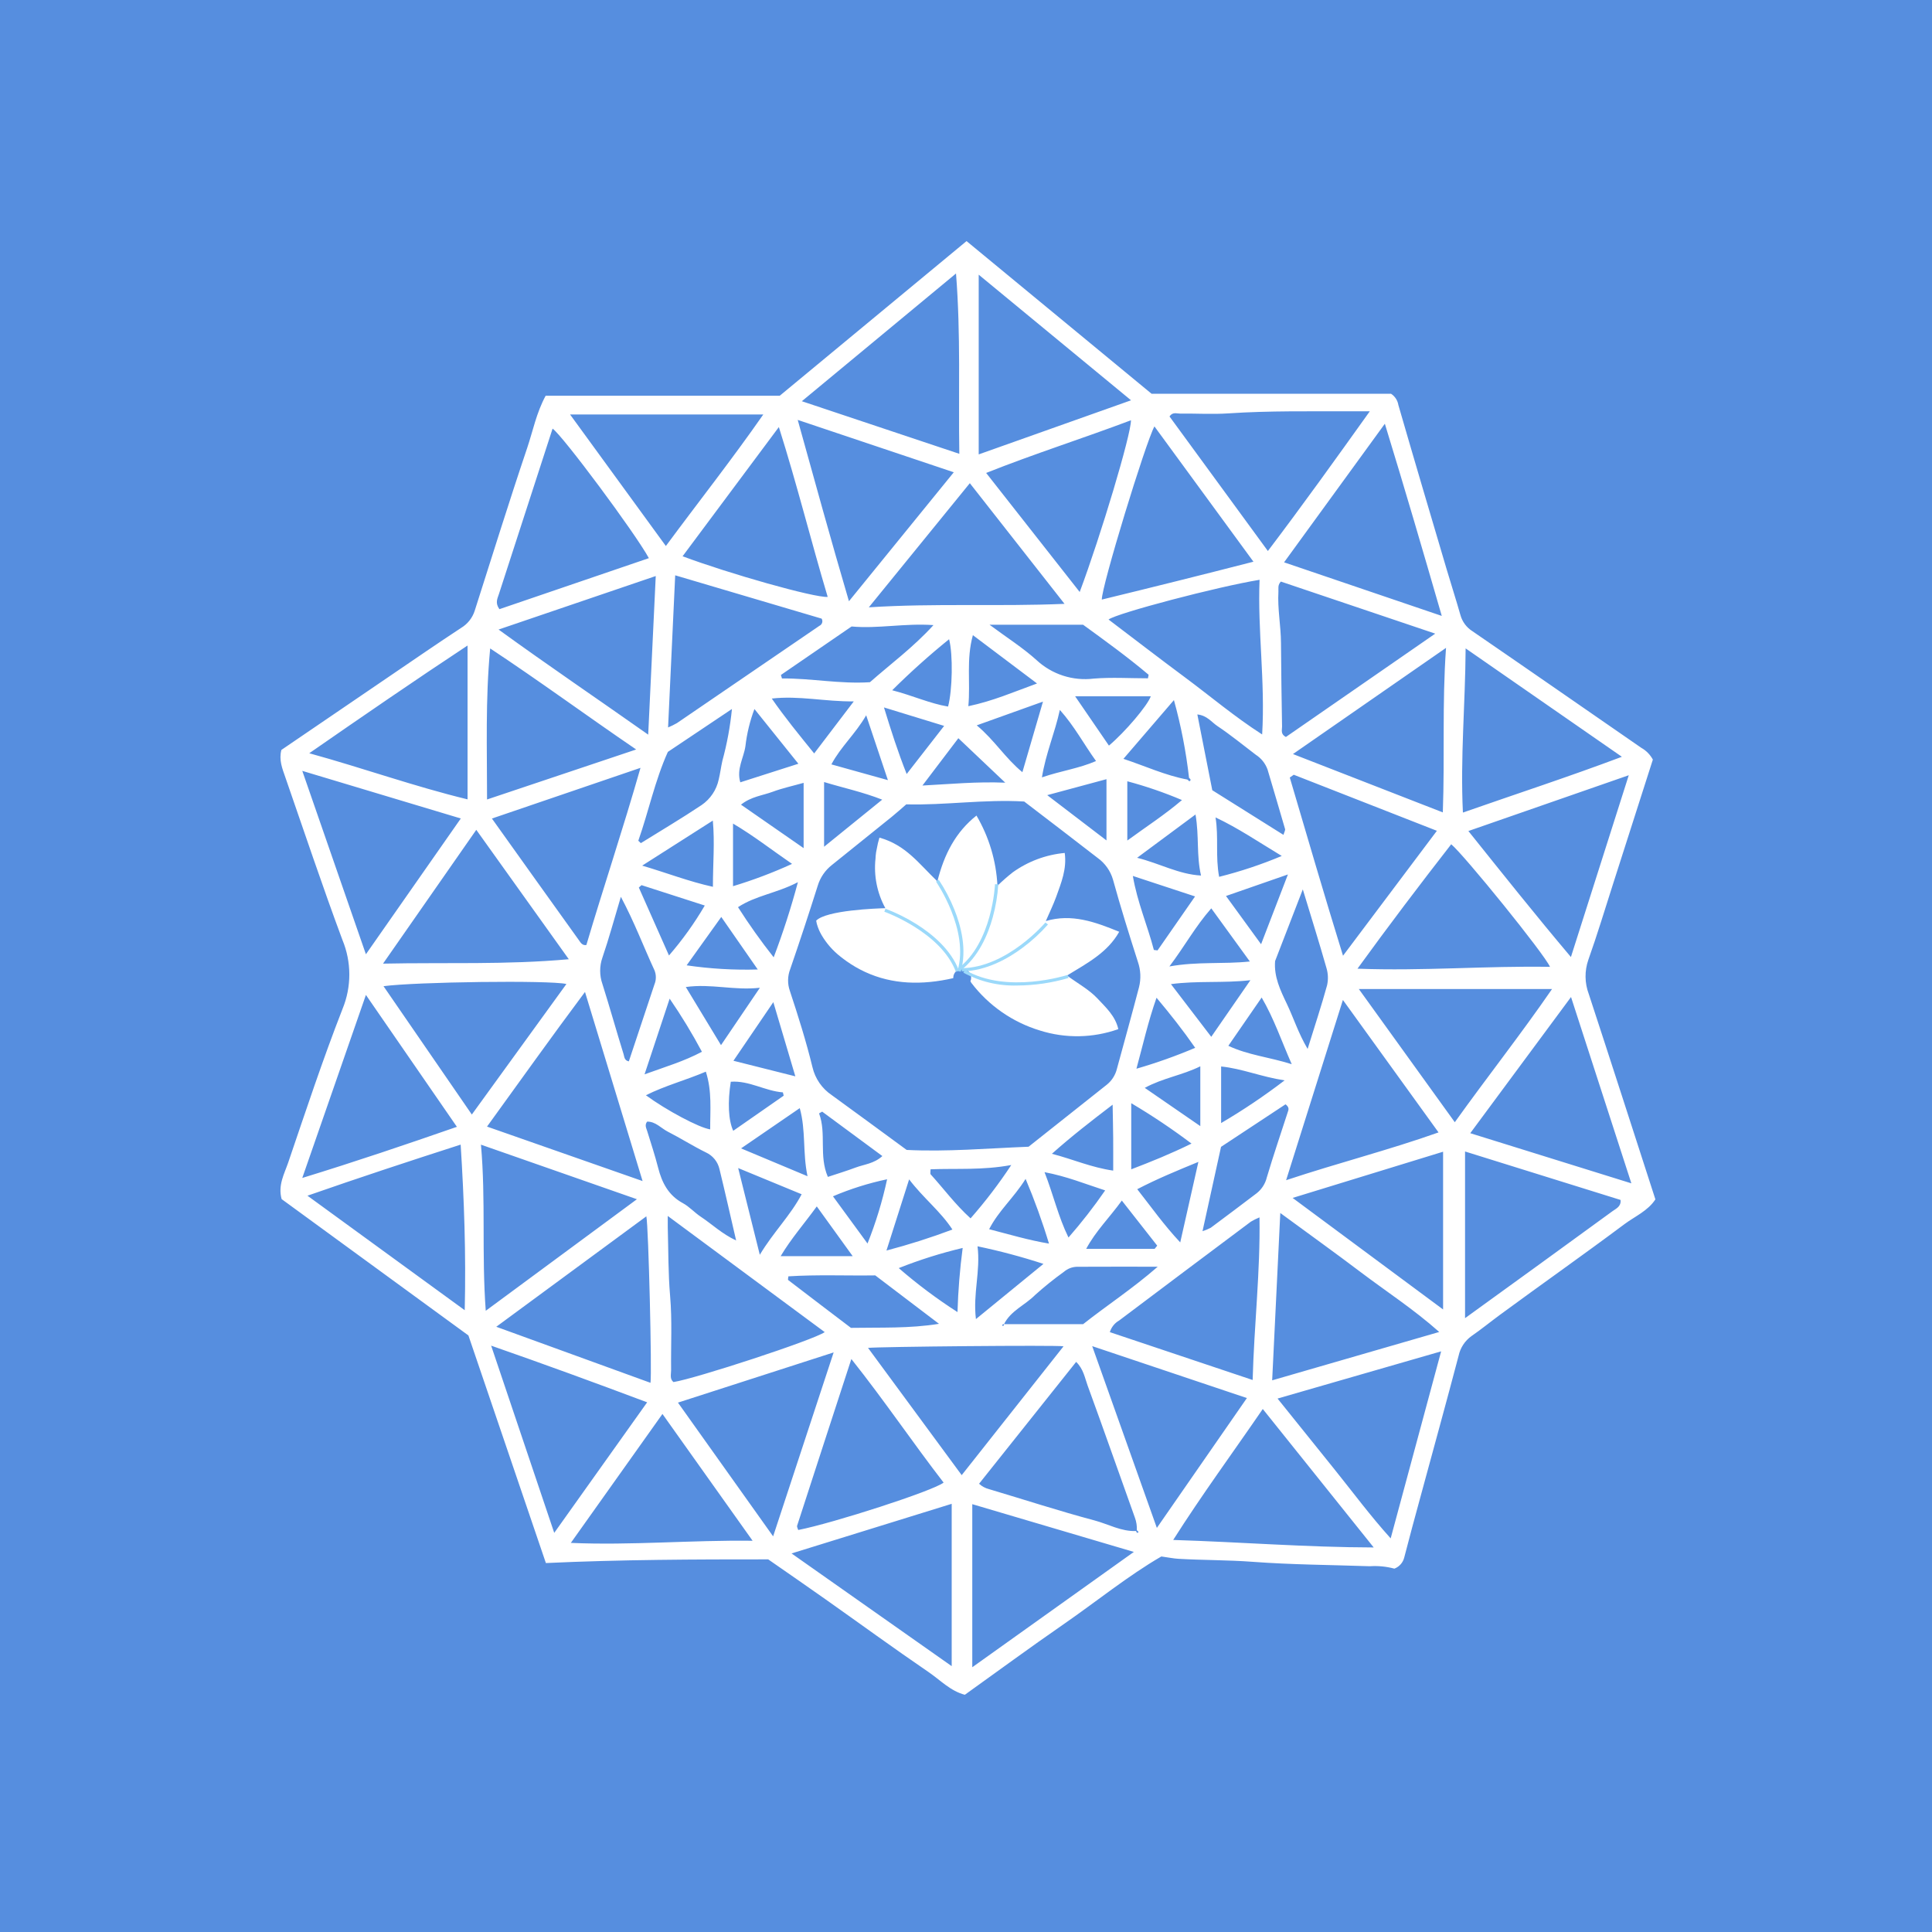 <svg width="500" height="500" viewBox="0 0 500 500" fill="none" xmlns="http://www.w3.org/2000/svg">
<rect width="500" height="500" fill="#568EDF"/>
<path d="M141.217 102.41H201.803L250.141 62.395L298.034 101.911H360.011C360.512 102.24 360.938 102.669 361.264 103.172C361.589 103.675 361.806 104.24 361.901 104.831C365.998 118.994 370.191 133.13 374.373 147.268C375.546 151.235 376.821 155.171 377.95 159.15C378.42 160.882 379.521 162.376 381.038 163.336C395.643 173.355 410.186 183.463 424.757 193.531C426.027 194.244 427.067 195.302 427.758 196.583C424.356 207.211 420.92 217.961 417.473 228.708C415.367 235.273 413.378 241.88 411.07 248.374C410.06 251.252 410.097 254.393 411.173 257.247C416.972 274.92 422.664 292.628 428.415 310.397C426.449 313.402 423.108 314.79 420.375 316.832C409.728 324.787 398.85 332.433 388.142 340.308C385.69 342.112 383.332 344.045 380.817 345.778C379.114 346.995 377.927 348.805 377.489 350.853C374.262 363.109 370.884 375.327 367.566 387.559C366.161 392.739 364.737 397.914 363.406 403.113C363.242 403.756 362.925 404.351 362.484 404.847C362.042 405.343 361.488 405.726 360.868 405.964C358.79 405.405 356.634 405.194 354.487 405.34C344.352 404.991 334.194 404.946 324.089 404.189C317.707 403.711 311.331 403.791 304.962 403.417C303.727 403.345 302.502 403.086 300.555 402.813C291.953 407.793 283.799 414.446 275.183 420.404C266.643 426.308 258.278 432.464 249.7 438.606C245.981 437.646 243.35 434.809 240.322 432.74C231.29 426.57 222.449 420.12 213.514 413.809C208.769 410.457 203.983 407.164 198.812 403.563C179.955 403.559 160.668 403.611 141.275 404.516C134.427 384.396 127.744 364.761 121.225 345.611L72.887 310.328C71.886 306.719 73.588 303.801 74.591 300.858C79.124 287.551 83.535 274.186 88.651 261.099C91 255.377 90.988 248.957 88.618 243.243C83.422 229.295 78.716 215.165 73.825 201.105C73.055 198.89 72.145 196.682 72.822 194.081C82.068 187.782 91.425 181.401 100.79 175.03C106.966 170.829 113.115 166.586 119.359 162.486C121.024 161.48 122.267 159.903 122.858 158.049C127.345 144 131.719 129.913 136.432 115.94C137.918 111.532 138.802 106.873 141.217 102.41ZM307.304 201.753C307.492 201.906 307.792 202.226 307.851 202.186C308.348 201.853 308.059 201.574 307.724 201.326C306.952 194.518 305.644 187.783 303.81 181.182C299.23 186.512 295.097 191.321 290.744 196.388C296.385 198.249 301.609 200.69 307.304 201.753ZM259.828 342.689H280.314C286.427 337.851 293.009 333.584 299.619 327.823C291.996 327.823 285.369 327.804 278.741 327.84C277.482 327.866 276.272 328.332 275.321 329.158C272.736 331.016 270.255 333.013 267.887 335.14C265.295 337.771 261.574 339.189 259.836 342.698C259.473 342.694 259.333 342.832 259.417 343.11C259.691 343.193 259.828 343.053 259.828 342.689ZM294.013 396.23C294.15 396.561 294.265 396.972 294.668 396.449C294.524 396.301 294.372 396.16 294.214 396.027C294.268 394.922 294.099 393.818 293.717 392.78C289.621 381.379 285.634 369.94 281.47 358.564C280.746 356.586 280.418 354.318 278.506 352.456C270.057 363.061 261.724 373.522 253.381 383.993C254.112 384.666 254.999 385.146 255.961 385.389C265.058 388.092 274.086 391.047 283.251 393.485C286.818 394.434 290.163 396.383 294.013 396.23ZM234.644 297.601C245.097 298.12 255.476 297.194 266.198 296.771C272.805 291.529 279.616 286.115 286.441 280.719C287.746 279.668 288.668 278.215 289.063 276.587C290.978 269.56 292.93 262.543 294.774 255.498C295.319 253.339 295.223 251.068 294.499 248.962C292.238 241.899 290.02 234.817 288.049 227.67C287.398 225.395 285.995 223.408 284.07 222.033C277.752 217.116 271.376 212.274 265.058 207.431C254.73 206.822 244.529 208.433 234.544 208.165C233.104 209.405 231.973 210.432 230.786 211.392C225.628 215.564 220.46 219.724 215.281 223.871C213.537 225.242 212.258 227.119 211.621 229.245C209.339 236.472 206.964 243.669 204.496 250.836C203.807 252.631 203.776 254.612 204.411 256.426C206.566 262.944 208.64 269.509 210.262 276.173C210.953 279.145 212.748 281.742 215.283 283.437C221.656 288.058 227.992 292.729 234.644 297.601ZM207.515 103.835L248.27 117.447C248.018 101.763 248.671 86.682 247.414 70.779L207.515 103.835ZM330.629 361.944C335.865 368.455 340.627 374.384 345.396 380.308C350.086 386.135 354.533 392.168 359.906 398.132C364.316 381.783 368.531 366.159 372.964 349.727C358.472 353.909 344.812 357.851 330.629 361.944ZM328.126 142.601C337.148 130.703 345.655 118.83 354.501 106.445C352.433 106.445 351.188 106.443 349.944 106.446C339.259 106.472 328.574 106.269 317.894 106.982C313.741 107.259 309.552 106.987 305.38 107.036C304.523 107.046 303.472 106.557 302.668 107.78L328.126 142.601ZM372.473 344.713C365.825 338.803 358.806 334.269 352.179 329.254C345.538 324.228 338.766 319.375 331.338 313.922C330.616 328.797 329.936 342.801 329.236 357.23C343.768 353.023 357.751 348.975 372.473 344.713ZM292.713 103.595L253.288 71.089V117.598L292.713 103.595ZM332.317 145.531L373.13 159.4C368.211 142.421 363.543 126.418 358.398 109.664L332.317 145.531ZM326.806 364.648C318.93 376.135 311.056 386.832 303.623 398.538C321.151 399.079 337.932 400.439 355.514 400.48L326.806 364.648ZM422.198 306.247C416.856 289.754 411.81 274.175 406.58 258.027C397.799 269.894 389.319 281.353 380.502 293.27L422.198 306.247ZM379.153 341.14C392.274 331.639 404.817 322.583 417.309 313.456C418.203 312.803 419.592 312.255 419.397 310.543L379.153 298.004V341.14ZM293.438 401.637L251.625 389.279V431.48C265.647 421.472 279.154 411.832 293.438 401.637ZM172.814 314.688C172.814 316.242 172.798 316.925 172.817 317.607C172.984 323.551 172.915 329.486 173.428 335.439C173.975 341.782 173.604 348.203 173.682 354.589C173.695 355.634 173.26 356.82 174.286 357.68C179.989 356.793 210.673 346.763 213.434 344.745C200.054 334.844 186.777 325.02 172.814 314.688ZM166.3 305.658L151.395 256.717C142.518 268.594 134.433 279.988 126.042 291.561L166.3 305.658ZM378.599 210.29C392.41 205.455 405.761 201.112 419.743 195.856C405.897 186.251 392.854 177.203 379.302 167.802C379.215 182.306 377.906 195.96 378.599 210.29ZM204.851 402.029C219.06 412.029 232.563 421.532 246.297 431.197V389.186L204.851 402.029ZM120.27 339.082C120.621 324.246 120.113 310.472 119.219 296.226C105.846 300.53 92.974 304.766 79.57 309.445L120.27 339.082ZM380.016 215.069C388.881 226.136 397.258 236.666 406.552 247.679C411.672 231.587 416.489 216.449 421.523 200.63L380.016 215.069ZM167.273 314.785C154.352 324.294 141.611 333.67 128.434 343.367L168.345 357.872C168.745 355.374 167.839 317.35 167.273 314.785ZM376.501 290.429C384.923 278.662 393.53 267.781 401.667 255.961H351.665C360.029 267.569 368.085 278.749 376.501 290.429ZM119.256 211.821L78.231 199.501C83.847 215.691 89.174 231.045 94.696 246.964C102.979 235.112 110.863 223.831 119.256 211.821ZM167.928 144.45C164.387 137.953 145.526 112.616 143.006 110.926C138.376 125.218 133.745 139.494 129.114 153.755C128.731 154.929 128.085 156.03 129.249 157.653L167.928 144.45ZM143.436 396.704L167.482 362.919C153.812 357.787 140.722 352.995 127.108 348.253L143.436 396.704ZM246.838 122.224L206.449 108.671C210.853 124.484 215.028 139.714 219.707 155.598L246.838 122.224ZM172.324 141.309C180.86 129.759 189.394 118.96 197.536 107.271H147.535C155.819 118.645 163.843 129.664 172.324 141.309ZM200.084 397.608C205.407 381.43 210.475 366.028 215.747 350.004L175.454 362.995L200.084 397.608ZM224.647 348.834C232.725 359.809 240.683 370.621 248.887 381.767L275.24 348.425C273.667 348.072 227.089 348.522 224.647 348.834ZM125.713 339.228C139.174 329.294 151.785 319.987 164.834 310.358L124.47 296.239C125.749 310.628 124.617 324.433 125.713 339.228ZM324.389 145.367C315.749 133.56 307.315 122.035 298.765 110.351C296.49 114.5 285.069 151.803 285.147 155.171C298.168 152.003 311.046 148.799 324.389 145.367ZM78.228 304.855C92.212 300.562 105.058 296.205 118.245 291.622L94.698 257.488L78.228 304.855ZM375.573 218.494C367.419 228.972 359.396 239.545 351.316 250.695C368.344 251.333 384.634 249.937 401.133 250.221C399.77 246.977 378.867 221.203 375.573 218.494ZM147.204 248.248C139.094 236.904 131.265 225.953 123.262 214.759L99.127 249.388C115.427 249.045 130.964 249.721 147.204 248.248ZM372.292 293.068C363.965 281.535 355.966 270.456 347.542 258.788C342.56 274.599 337.837 289.588 332.844 305.435C346.4 300.928 359.364 297.658 372.292 293.068ZM80.032 194.939C94.246 198.863 107.2 203.529 121.003 206.872V167.059C107.327 176.088 94.118 185.178 80.032 194.939ZM282.66 348.378C288.343 364.355 293.711 379.444 299.394 395.422C307.388 383.892 314.885 373.078 322.694 361.816L282.66 348.378ZM99.255 255.225C106.824 266.225 114.286 277.07 122.109 288.44C130.505 276.854 138.487 265.838 146.587 254.66C142.258 253.637 107.451 254.109 99.255 255.225ZM334.619 195.147C347.937 200.333 360.436 205.199 373.401 210.248C373.921 195.887 373.199 182.133 374.23 167.667C360.767 177.006 347.997 185.866 334.619 195.147ZM324.184 357.142C324.569 342.838 326.183 329.15 325.956 315.056C325.183 315.368 324.435 315.74 323.72 316.169C312.343 324.674 300.981 333.2 289.634 341.746C288.476 342.405 287.614 343.482 287.227 344.757L324.184 357.142ZM331.486 150.509C330.614 151.441 330.9 152.297 330.853 153.113C330.597 157.557 331.491 161.939 331.517 166.37C331.561 173.593 331.67 180.815 331.795 188.037C331.81 188.9 331.343 189.982 332.787 190.732C345.407 181.999 358.115 173.205 371.44 163.984L331.486 150.509ZM167.753 190.125C168.422 176.077 169.057 162.726 169.707 149.077C156.014 153.739 142.89 158.206 129.03 162.925C141.966 172.302 154.727 180.94 167.753 190.125ZM325.975 150.052C315.17 151.81 289.038 158.689 286.892 160.333C293.5 165.342 300.051 170.39 306.692 175.317C313.225 180.164 319.45 185.454 326.644 190.077C327.462 176.286 325.441 163.233 325.975 150.052ZM127.308 211.835C135.036 222.659 142.397 232.987 149.797 243.288C150.235 243.898 150.676 244.762 151.753 244.565C156.205 229.51 161.228 214.612 165.76 198.717L127.308 211.835ZM334.821 200.503L333.796 201.226C338.266 216.365 342.678 231.521 347.571 247.344C355.936 236.21 363.768 225.785 371.864 215.01L334.821 200.503ZM373.47 338.887V298.064L334.53 310.021L373.47 338.887ZM250.99 125.05L224.851 157.176C242.057 156.078 258.358 157.008 275.498 156.275L250.99 125.05ZM244.202 383.691C236.253 373.411 228.986 362.604 220.331 351.712C215.449 366.687 210.857 380.759 206.298 394.842C206.197 395.155 206.479 395.591 206.58 395.962C215.696 394.175 241.602 385.798 244.202 383.691ZM172.898 188.264C173.682 187.938 174.444 187.564 175.182 187.144C187.483 178.761 199.776 170.367 212.061 161.962C212.229 161.886 212.379 161.776 212.501 161.638C212.623 161.5 212.714 161.337 212.769 161.162C212.823 160.986 212.84 160.8 212.818 160.617C212.795 160.435 212.734 160.259 212.639 160.101L174.74 148.891C174.12 162.136 173.521 174.94 172.898 188.264ZM176.653 143.961C188.514 148.413 210.716 154.719 214.209 154.483C209.898 140.074 206.331 125.573 201.567 110.523L176.653 143.961ZM194.774 398.748C186.798 387.531 179.244 376.906 171.442 365.933L147.731 399.301C163.498 399.98 178.732 398.544 194.774 398.748ZM279.425 153.208C284.874 138.668 292.725 112.476 292.694 108.761C280.338 113.431 267.813 117.387 255.215 122.399C263.478 132.915 271.39 142.983 279.425 153.208ZM164.641 193.967C151.552 185.039 139.65 176.268 126.857 167.813C125.6 181.19 126.057 193.84 126.049 206.904L164.641 193.967ZM165.193 217.583L165.851 218.201C171.109 214.93 176.446 211.776 181.59 208.335C183.853 206.78 185.434 204.415 186.005 201.729C186.393 200.128 186.588 198.485 186.952 196.886C188.151 192.497 188.978 188.015 189.426 183.487L172.84 194.592C169.482 202.044 167.872 209.985 165.193 217.583ZM297.089 175.545L297.264 174.63C291.695 169.926 285.784 165.667 280.299 161.679H256.088C260.616 165.042 264.712 167.631 268.256 170.832C270.225 172.659 272.569 174.035 275.125 174.863C277.681 175.69 280.387 175.949 283.053 175.622C287.703 175.243 292.409 175.545 297.089 175.545ZM202.102 174.679L202.371 175.584C209.906 175.521 217.339 177.055 225.137 176.557C230.443 171.863 236.328 167.559 241.581 161.776C234.072 161.25 227.237 162.762 220.386 162.132L202.102 174.679ZM160.68 232.093C158.956 237.847 157.594 242.886 155.907 247.814C155.128 250.031 155.128 252.448 155.907 254.665C157.812 260.689 159.505 266.779 161.381 272.813C161.576 273.439 161.562 274.473 162.742 274.679C164.947 268.047 167.154 261.418 169.362 254.79C169.846 253.625 169.857 252.318 169.395 251.145C166.565 245.048 164.221 238.725 160.68 232.093ZM204.034 330.315C204.003 330.757 203.864 331.182 203.982 331.273C209.447 335.466 214.935 339.631 220.225 343.651C227.965 343.517 235.366 343.844 243.01 342.602C237.534 338.441 232.058 334.281 226.516 330.07C219.029 330.18 211.522 329.841 204.034 330.315ZM190.51 321.035C189.005 314.548 187.661 308.544 186.199 302.568C185.985 301.621 185.553 300.737 184.939 299.984C184.325 299.232 183.545 298.633 182.66 298.233C179.323 296.592 176.174 294.573 172.856 292.889C171.08 291.988 169.674 290.231 167.475 290.273C166.784 291.179 167.247 291.924 167.491 292.712C168.463 295.86 169.504 298.993 170.316 302.183C171.308 306.086 172.981 309.355 176.728 311.376C178.408 312.282 179.736 313.816 181.347 314.88C184.268 316.81 186.821 319.313 190.51 321.035ZM311.21 318.629C311.946 318.4 312.659 318.104 313.341 317.745C317.326 314.782 321.295 311.799 325.249 308.795C326.546 307.762 327.462 306.325 327.851 304.713C329.57 298.925 331.533 293.21 333.387 287.463C333.565 286.913 333.469 286.379 332.693 285.796C327.191 289.425 321.588 293.12 316.003 296.804C314.421 304.007 312.874 311.053 311.21 318.629ZM332.158 216.064C332.379 215.305 332.667 214.873 332.574 214.55C331.09 209.407 329.548 204.281 328.04 199.145C327.473 197.568 326.399 196.224 324.987 195.323C321.693 192.819 318.485 190.186 315.05 187.893C313.555 186.895 312.389 185.158 309.87 184.897C311.177 191.525 312.418 197.816 313.738 204.508C319.713 208.257 325.853 212.109 332.158 216.064ZM337.166 230.173C334.535 236.977 332.264 242.851 329.992 248.726C329.67 252.808 331.356 256.277 333.062 259.852C334.775 263.44 335.958 267.281 338.411 271.464C340.28 265.439 341.999 260.249 343.449 254.985C343.784 253.489 343.723 251.93 343.272 250.464C341.433 244.003 339.418 237.591 337.166 230.173ZM251.781 164.377C250.026 170.739 251.182 176.528 250.607 182.763C256.972 181.427 262.34 179.079 268.382 176.882L251.781 164.377ZM191.037 302.294C192.986 310.102 194.715 317.032 196.637 324.736C200.189 318.821 204.574 314.57 207.465 309.072L191.037 302.294ZM252.986 322.543C253.795 329.014 251.751 334.787 252.572 341.377L270.045 327.092C264.447 325.264 258.751 323.745 252.986 322.543ZM184.501 229.506C184.5 223.392 185.005 218.081 184.479 212.368L166.197 224.022C172.798 225.982 178.253 228.12 184.501 229.506ZM305.444 321.534C307.058 314.378 308.533 307.835 310.143 300.694C304.494 303.017 299.529 305.059 294.315 307.763C297.974 312.42 301.155 316.948 305.444 321.534ZM210.707 194.988L220.958 181.519C213.474 181.597 206.809 179.98 199.737 180.783C203.117 185.671 206.746 190.097 210.707 194.988ZM293.182 226.695C294.339 233.525 296.983 239.539 298.621 245.847L299.57 245.966C302.748 241.393 305.926 236.82 309.279 231.994L293.182 226.695ZM313.479 235.077C309.304 239.835 306.663 244.78 302.638 250.116C310.008 248.796 316.467 249.566 323.461 248.833C320.136 244.25 317.009 239.942 313.479 235.077ZM313.472 268.327C317.025 263.19 320.17 258.641 323.602 253.678C316.515 254.477 309.983 253.767 303.038 254.69C306.579 259.318 309.789 263.513 313.472 268.327ZM191.787 297.201L208.985 304.406C207.693 298.31 208.6 292.625 206.977 286.785C201.945 290.235 197.127 293.539 191.787 297.201ZM245.358 182.859C246.483 178.663 246.671 169.384 245.622 165.431C240.492 169.578 235.579 173.986 230.902 178.639C236.252 180.017 240.611 182.067 245.358 182.859ZM292.766 285.51V302.619C297.988 300.618 302.881 298.647 308.361 295.959C303.363 292.186 298.156 288.698 292.766 285.51ZM246.485 318.203C243.38 313.447 238.998 310.113 235.282 305.222C233.219 311.697 231.421 317.341 229.415 323.639C235.194 322.12 240.891 320.306 246.485 318.203ZM186.595 270.482C190.067 265.36 193.132 260.836 196.658 255.634C189.956 256.383 184.056 254.517 177.487 255.44C180.602 260.584 183.427 265.25 186.595 270.482ZM251.183 315.31C255.009 310.958 258.529 306.346 261.715 301.506C254.216 302.899 247.478 302.346 240.825 302.613C240.825 303.394 240.709 303.765 240.842 303.91C244.188 307.574 247.118 311.617 251.183 315.31ZM288.095 302.955C288.095 299.688 288.112 297.068 288.09 294.448C288.069 291.899 288.008 289.35 287.948 285.892C282.215 290.27 277.32 294.064 272.232 298.599C277.731 300.031 282.37 302.121 288.095 302.955ZM195.248 183.493C194.076 186.597 193.291 189.834 192.912 193.13C192.472 196.158 190.56 199.013 191.59 202.463L206.618 197.657C202.779 192.875 199.196 188.412 195.248 183.493ZM207.978 219.496V202.6C205.155 203.397 202.486 203.971 199.954 204.913C197.331 205.889 194.383 206.146 191.768 208.248L207.978 219.496ZM166.025 229.075L165.328 229.693C167.857 235.392 170.386 241.091 173.131 247.277C176.61 243.262 179.712 238.934 182.397 234.349L166.025 229.075ZM278.244 180.198C281.512 184.967 284.243 188.954 286.989 192.961C291.179 189.445 297.02 182.544 297.823 180.198H278.244ZM200.136 259.355L189.814 274.525C195.355 275.919 200.212 277.141 205.834 278.555C203.918 272.099 202.183 266.252 200.136 259.355ZM249.139 322.968C243.505 324.305 237.976 326.047 232.594 328.183C237.383 332.338 242.464 336.143 247.8 339.569C247.965 334.016 248.412 328.476 249.139 322.968ZM269.922 181.576L252.779 187.718C257.356 191.515 260.16 196.207 264.593 199.841C266.354 193.808 268.03 188.061 269.922 181.576ZM314.575 211.546C315.42 216.632 314.51 221.608 315.511 226.923C321.042 225.536 326.459 223.73 331.716 221.522C325.586 217.821 320.436 214.307 314.575 211.546ZM214.249 304.58C216.775 303.738 219.13 303.03 221.424 302.165C223.641 301.33 226.176 301.176 228.357 299.189C223.004 295.238 217.892 291.464 212.78 287.691L211.975 288.145C213.929 293.379 211.871 299.078 214.249 304.58ZM182.671 277.342C177.456 279.566 172.165 280.948 167.157 283.449C172.437 287.329 180.926 291.855 183.797 292.283C183.776 287.342 184.304 282.409 182.671 277.342ZM200.228 247.753C202.648 241.382 204.74 234.892 206.497 228.308C200.959 231.187 195.584 231.752 190.996 234.776C193.854 239.253 196.935 243.584 200.228 247.753ZM309.315 271.174C306.176 266.651 302.938 262.542 299.307 258.215C297.134 264.394 295.809 270.333 294.109 276.583C299.282 275.087 304.36 273.281 309.315 271.174ZM181.656 272.194C179.133 267.46 176.344 262.872 173.305 258.451C171.08 265.16 169.092 271.15 166.807 278.039C172.295 276.049 177.043 274.658 181.656 272.194ZM309.398 210.791C304.11 214.712 299.477 218.146 294.285 221.994C300.262 223.498 305.012 226.258 310.823 226.589C309.605 221.319 310.374 216.467 309.398 210.791ZM228.313 206.949C223.208 204.951 218.301 203.919 213.273 202.392V219.138L228.313 206.949ZM248.022 191.05C245.192 194.777 242.167 198.762 238.724 203.296C246.129 202.906 252.746 202.252 260.16 202.558C255.767 198.393 252.077 194.895 248.022 191.05ZM189.706 229.345C194.924 227.769 200.029 225.84 204.985 223.574C199.726 219.97 195.122 216.34 189.706 213.14V229.345ZM334.297 275.413C331.593 269.267 329.726 263.675 326.518 258.157C323.546 262.465 320.847 266.376 317.896 270.652C323.042 273.083 328.404 273.547 334.297 275.413ZM316.026 290.648C321.722 287.303 327.207 283.614 332.452 279.6C326.335 278.671 321.47 276.552 316.026 276.005V290.648ZM298.825 323.196L299.487 322.376C296.507 318.579 293.528 314.782 290.33 310.706C287.149 315.104 283.549 318.619 281.11 323.196L298.825 323.196ZM271.021 205.782C276.454 209.934 281.252 213.601 286.355 217.501V201.651L271.021 205.782ZM186.663 237.308L177.7 249.827C183.793 250.721 189.951 251.081 196.106 250.902L186.663 237.308ZM286.014 308.075C280.829 306.398 276.104 304.447 270.324 303.356C272.632 309.246 273.848 314.807 276.522 320.271C279.918 316.391 283.087 312.319 286.014 308.075ZM317.285 231.883L326.366 244.362L333.314 226.308L317.285 231.883ZM265.425 305.094C262.371 310.012 258.44 313.309 255.99 318.117C261.349 319.5 266.157 320.953 271.476 321.842C269.757 316.156 267.737 310.565 265.425 305.094ZM211.382 312.218C208.11 316.728 204.787 320.477 202.034 325.089H220.673C217.541 320.75 214.664 316.765 211.382 312.218ZM244.342 187.859L228.77 183.084C230.623 189.115 232.34 194.503 234.645 200.315C237.985 196.025 240.984 192.173 244.342 187.859ZM269.651 201.182C274.648 199.466 279.147 198.909 283.65 196.958C280.473 192.541 278.079 187.968 274.288 183.722C272.984 189.737 270.679 194.855 269.651 201.182ZM305.892 207.055C301.297 205.104 296.57 203.48 291.747 202.194V217.528C296.591 213.986 301.388 210.896 305.892 207.055ZM229.583 305.192C224.781 306.204 220.088 307.681 215.572 309.604C218.637 313.793 221.47 317.666 224.511 321.824C226.665 316.432 228.362 310.869 229.583 305.192ZM310.639 291.437V275.96C305.937 278.288 301.017 278.952 296.265 281.538L310.639 291.437ZM229.79 201.899L224.167 185.119C221.325 190.023 217.588 193.25 215.164 197.822L229.79 201.899ZM202.819 283.561L202.611 282.701C198.004 282.362 193.881 279.595 189.126 279.954C188.286 285.236 188.503 289.914 189.758 292.653L202.819 283.561Z" fill="white"/>
<path d="M276.135 252.468C281.488 249.198 286.64 246.504 289.651 241.143C283.436 238.601 277.356 236.384 270.656 238.366C271.568 236.242 272.597 234.159 273.383 231.985C274.646 228.438 276.126 224.9 275.549 220.743C270.693 221.191 266.044 222.926 262.083 225.77C260.708 226.856 259.391 228.011 258.135 229.233C257.823 222.827 255.96 216.593 252.707 211.066C247.346 215.324 244.352 221.036 242.595 228.095C237.778 223.495 234.445 218.691 227.599 216.779C227.307 217.72 227.078 218.679 226.914 219.65C226.768 220.26 226.669 220.88 226.62 221.505C226.606 221.727 226.594 221.949 226.583 222.171C226.096 226.619 226.985 231.11 229.13 235.037C226.918 235.096 213.817 235.557 211.23 238.266C211.262 238.523 211.312 238.777 211.381 239.027V239.035C211.532 239.592 211.722 240.137 211.95 240.666C212.148 241.119 212.371 241.56 212.619 241.988C212.622 242.004 212.631 242.019 212.644 242.03C213.915 244.184 215.584 246.078 217.562 247.609C217.796 247.801 218.039 247.993 218.298 248.177C218.549 248.37 218.817 248.562 219.084 248.754C220.607 249.834 222.225 250.772 223.919 251.556C223.927 251.556 223.927 251.565 223.935 251.565H223.944C230.931 254.787 238.589 254.999 246.711 253.14C246.71 253.108 246.702 253.079 246.702 253.047C246.702 252.704 246.778 252.364 246.925 252.053C247.073 251.743 247.287 251.469 247.554 251.252C247.82 251.034 248.131 250.879 248.465 250.797C248.799 250.715 249.147 250.708 249.484 250.778C249.821 250.847 250.138 250.99 250.412 251.197C250.687 251.404 250.912 251.669 251.071 251.974C251.23 252.279 251.319 252.615 251.332 252.959C251.345 253.302 251.281 253.644 251.146 253.96C251.216 254.113 251.302 254.258 251.403 254.392C255.873 260.254 262.078 264.559 269.134 266.695C275.754 268.787 282.875 268.661 289.417 266.335C288.647 262.923 286.163 260.698 284.047 258.431C281.897 256.131 278.978 254.551 276.135 252.468Z" fill="white"/>
<path d="M247.38 251.508C243.547 241.233 229.014 236.002 228.867 235.95L229.16 235.174C231.947 236.234 234.623 237.566 237.15 239.15C241.036 241.583 246.105 245.653 248.184 251.227L247.38 251.508Z" fill="#9BD9FA"/>
<path d="M248.624 251.483L247.803 251.255C250.929 240.759 242.329 228.279 242.242 228.155L242.95 227.691C244.564 230.13 245.925 232.728 247.011 235.443C248.683 239.617 250.32 245.789 248.624 251.483Z" fill="#9BD9FA"/>
<path d="M248.438 251.309L247.914 250.656C256.838 243.96 257.499 228.977 257.505 228.826L258.358 228.856C258.174 231.757 257.69 234.631 256.913 237.432C255.719 241.757 253.28 247.675 248.438 251.309Z" fill="#9BD9FA"/>
<path d="M248.927 251.395L248.914 250.569C260.643 250.395 270.453 238.855 270.551 238.738L271.214 239.259C269.251 241.476 267.064 243.484 264.687 245.251C261.002 248.002 255.277 251.301 248.927 251.395Z" fill="#9BD9FA"/>
<path d="M263.282 255.051C258.412 255.196 253.59 254.047 249.309 251.722L249.753 251.016C260.529 257.359 276.112 252.37 276.268 252.318L276.543 253.101C272.235 254.368 267.772 255.024 263.282 255.051Z" fill="#9BD9FA"/>
</svg>
